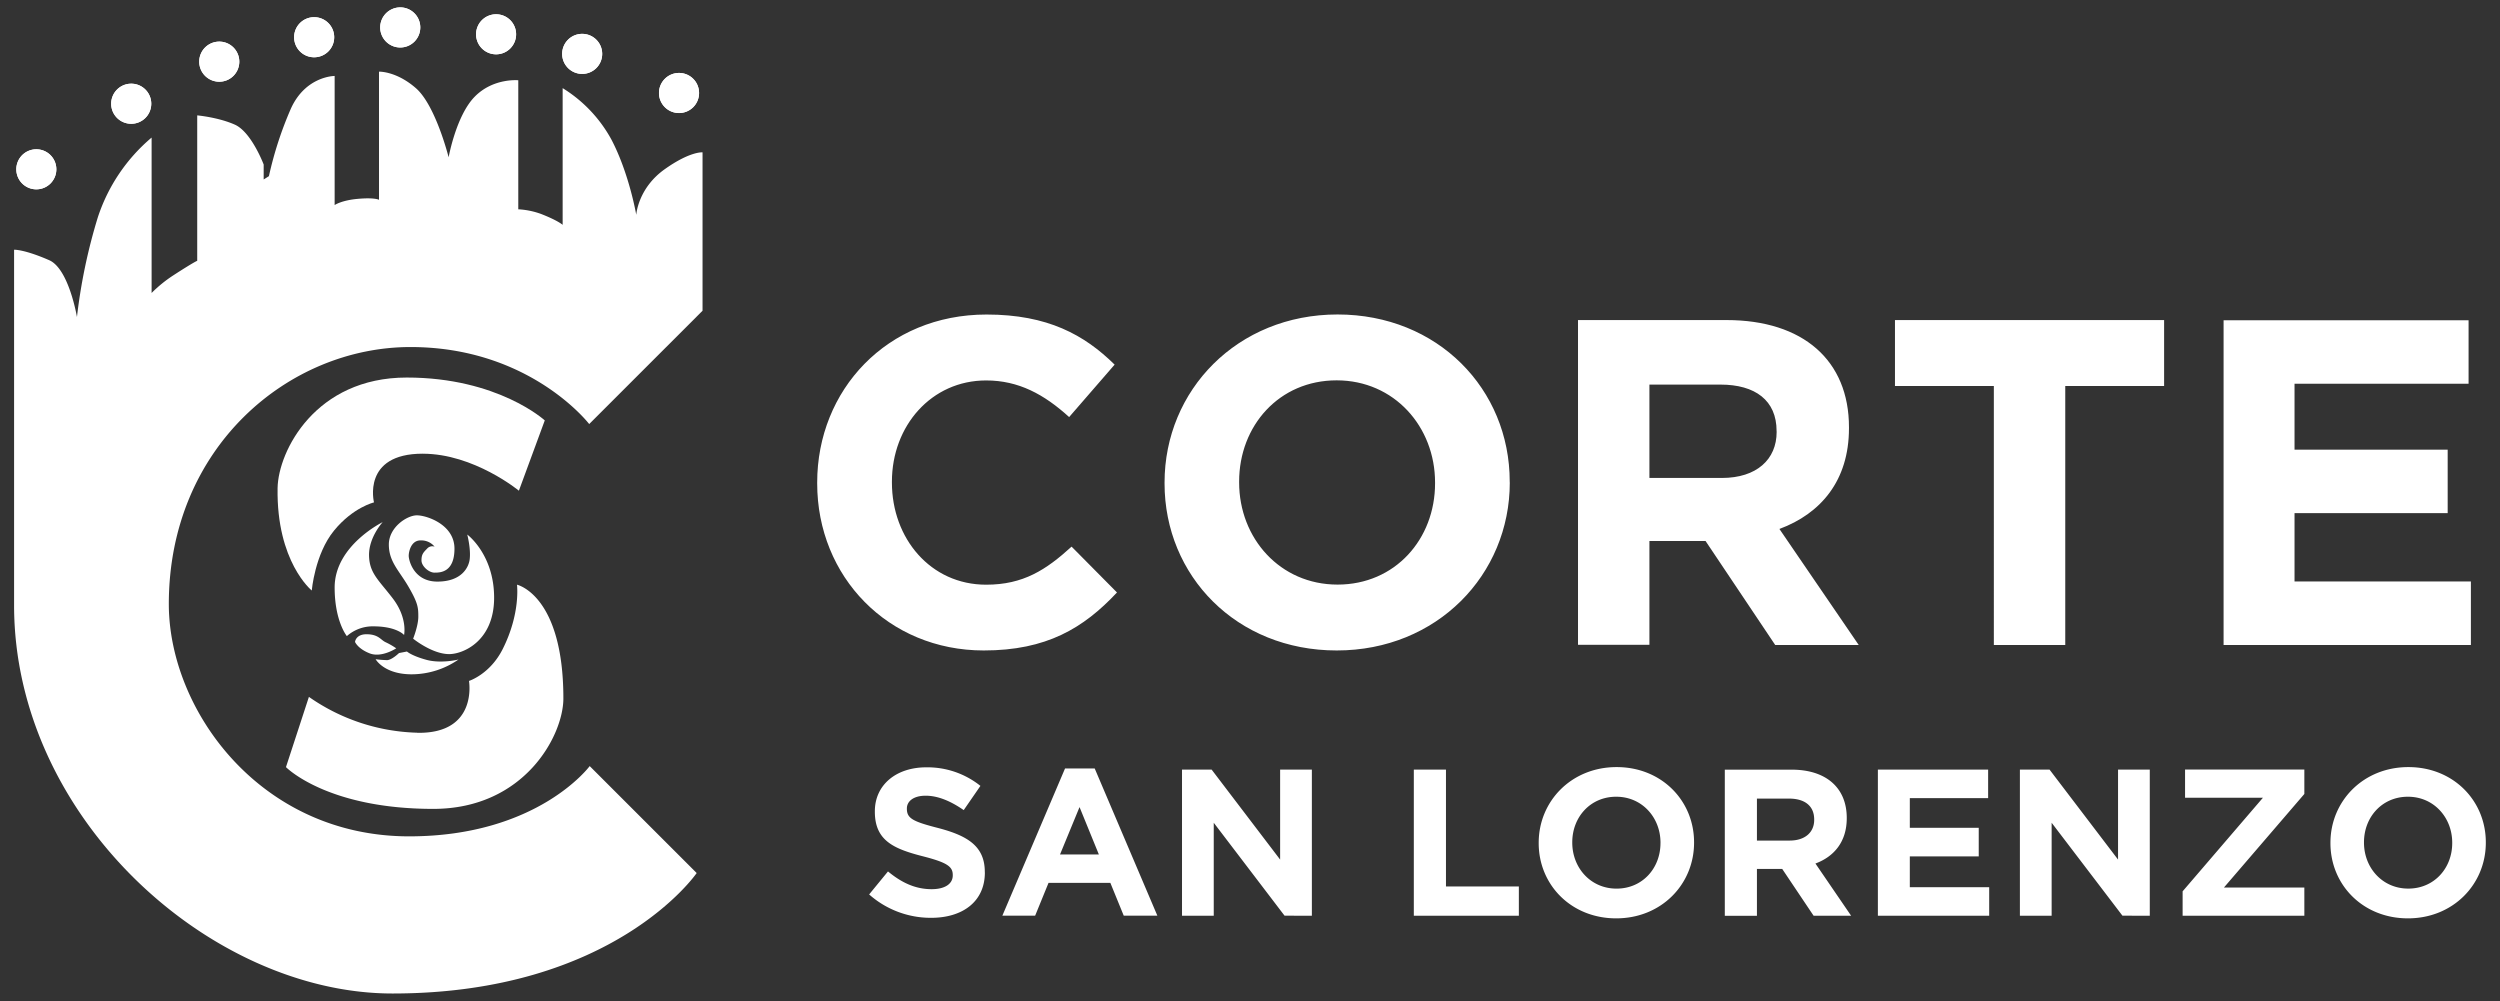 <svg id="Livello_1" data-name="Livello 1" xmlns="http://www.w3.org/2000/svg" viewBox="0 0 1024 410"><rect x="0" y="0" width="1024" height="410" fill="#333333" stroke="none"/><defs><style>.cls-1{fill:#fff;}</style></defs><path class="cls-1" d="M241.31,173.72l46.45-46.44V62.4s-5.05-.5-15.45,6.88C261.25,77.12,260.61,88,260.61,88S257.72,71,250.4,57.1a56.49,56.49,0,0,0-19.94-21v56s-1.81-1.72-8.89-4.48a32.2,32.2,0,0,0-9.28-1.89V32.87s-10.35-1-17.93,6.82-10.6,24.74-10.6,24.74-5.3-21.21-13.37-28.28-15.15-6.8-15.15-6.8V81.84s-1.71-1-8.58-.4S137.07,84,137.07,84V31.11s-11.87,0-17.92,13.38a149.11,149.11,0,0,0-9,27.66L108,73.51V67.39S103,54.08,96.18,51.05s-15.4-3.79-15.4-3.79v59.57s-1,.26-9.74,5.92A54,54,0,0,0,62.1,120V56.35a72.1,72.1,0,0,0-22,32.57,227.29,227.29,0,0,0-8.58,40.93s-3.29-19.74-11.36-23.27c-10.34-4.52-14.39-4.29-14.39-4.29V247.94c0,86.82,80.27,159,155,159,90.87,0,124.59-49.34,124.59-49.34l-43.82-43.81s-21.2,28.78-73.95,28.78c-61.09,0-98.44-51.75-98.44-95.16,0-64.12,49-105.26,99-105.26,49,0,73.19,31.55,73.19,31.55"/><path class="cls-1" d="M6.68,69.35a8.2,8.2,0,1,1,8.2,8.2,8.2,8.2,0,0,1-8.2-8.2"/><path class="cls-1" d="M6.68,69.35a8.2,8.2,0,1,1,8.2,8.2,8.2,8.2,0,0,1-8.2-8.2"/><path class="cls-1" d="M45.54,42.5a8.21,8.21,0,1,1,8.2,8.2,8.2,8.2,0,0,1-8.2-8.2"/><path class="cls-1" d="M45.54,42.5a8.21,8.21,0,1,1,8.2,8.2,8.2,8.2,0,0,1-8.2-8.2"/><path class="cls-1" d="M81.6,25.27a8.21,8.21,0,1,1,8.21,8.2,8.21,8.21,0,0,1-8.21-8.2"/><path class="cls-1" d="M81.6,25.27a8.21,8.21,0,1,1,8.21,8.2,8.21,8.21,0,0,1-8.21-8.2"/><path class="cls-1" d="M120.47,15.25a8.21,8.21,0,1,1,8.2,8.21,8.2,8.2,0,0,1-8.2-8.21"/><path class="cls-1" d="M120.47,15.25a8.21,8.21,0,1,1,8.2,8.21,8.2,8.2,0,0,1-8.2-8.21"/><path class="cls-1" d="M155.73,11.25a8.21,8.21,0,1,1,8.2,8.2,8.21,8.21,0,0,1-8.2-8.2"/><path class="cls-1" d="M155.73,11.25a8.21,8.21,0,1,1,8.2,8.2,8.21,8.21,0,0,1-8.2-8.2"/><path class="cls-1" d="M195,14.05a8.2,8.2,0,1,1,8.2,8.2,8.2,8.2,0,0,1-8.2-8.2"/><path class="cls-1" d="M195,14.05a8.2,8.2,0,1,1,8.2,8.2,8.2,8.2,0,0,1-8.2-8.2"/><path class="cls-1" d="M230.26,22.07a8.2,8.2,0,1,1,8.2,8.2,8.21,8.21,0,0,1-8.2-8.2"/><path class="cls-1" d="M230.26,22.07a8.2,8.2,0,1,1,8.2,8.2,8.21,8.21,0,0,1-8.2-8.2"/><path class="cls-1" d="M269.92,38.09a8.21,8.21,0,1,1,8.21,8.21,8.21,8.21,0,0,1-8.21-8.21"/><path class="cls-1" d="M269.92,38.09a8.21,8.21,0,1,1,8.21,8.21,8.21,8.21,0,0,1-8.21-8.21"/><path class="cls-1" d="M173.16,185.84c21,0,39.38,15.15,39.38,15.15l10.6-28.79S204,154.64,166.6,154.64,114,184.73,113.7,199.87c-.51,30.29,14,42,14,42s1.26-14.9,9.08-24.49,16.41-11.6,16.41-11.6-5.05-19.95,19.94-19.95"/><path class="cls-1" d="M170.9,300.12a81,81,0,0,1-44.37-14.68l-9.4,28.77s16.66,17.11,60.33,17.11c37.36,0,53.3-30.09,53.3-45.23,0-42.45-19-46.6-19-46.6s1.54,11.72-5.88,26.42c-5.2,10.3-13.78,13-13.78,13s3.8,21.68-21.19,21.25"/><path class="cls-1" d="M156.76,213.86s-19.69,9.59-19.69,26.75c0,13.89,5,19.94,5,19.94a16,16,0,0,1,10.86-4c9.59,0,12.58,3.54,12.58,3.54s1.56-7-4.76-15.15c-5.72-7.44-9.46-10.22-9.59-17.41-.13-7.46,5.56-13.63,5.56-13.63"/><path class="cls-1" d="M178.08,224a7,7,0,0,0-5.67-2.65c-4-.13-5,4.54-5,6.31s2,10.56,11.74,10.56c10.09,0,12.87-6,13.24-9.17.52-4.26-1-10.1-1-10.1s11,8.08,11,25.88-12.75,23.09-18.41,23.09c-7,0-14.76-6.32-14.76-6.32s2.12-5.29,2.12-9-.12-5.55-4-12.24-8.07-10.27-8.07-17.33,7.44-11.95,11.48-11.95,15.4,3.78,15.4,13.63-5.94,9.84-8.21,9.84-5.3-2.64-5.3-5,.63-3.16,2.28-4.8a2.8,2.8,0,0,1,3.27-.76"/><path class="cls-1" d="M163.44,267.49s-3,2.9-4.92,2.9a44.58,44.58,0,0,1-4.67-.37s3.41,6.18,14.77,6.18a33.86,33.86,0,0,0,19.18-6.06s-7.07,1.77-13.12.13-8-3.41-8-3.41Z"/><path class="cls-1" d="M162.31,265.54s-6,4-10.89,2.08-6-4.68-6-4.68.25-3.27,5-3.15,5.55,2.4,7.57,3.28a30.76,30.76,0,0,1,4.29,2.47"/><path class="cls-1" d="M1004.43,345.32c0,10.27-7.36,18.65-18,18.65s-18.14-8.56-18.14-18.82V345c0-10.27,7.36-18.66,18-18.66s18.14,8.56,18.14,18.83Zm13.76-.17V345c0-17-13.25-30.8-31.73-30.8s-31.91,13.94-31.91,31v.17c0,17,13.25,30.79,31.74,30.79s31.9-13.93,31.9-31m-74.33,29.93V363.54H910.92l32.94-38.33v-10H895v11.53h31.91L894,365.09v10Zm-63.31,0V315.22h-13v36.86l-28.06-36.86H827.35v59.86h13V337l29,38.06Zm-65.78,0v-11.7H782.26V350.79h28.23V339.08H782.26V326.92h32.08v-11.7H769.18v59.86Zm-71.68-39.26c0,5.05-3.68,8.47-10.1,8.47H719.64v-17.2h13.1c6.41,0,10.35,2.92,10.35,8.56Zm15.13,39.26L743.6,353.7c7.61-2.82,12.83-8.89,12.83-18.56V335c0-12.32-8.47-19.75-22.58-19.75H706.48v59.86h13.16V355.92H730l12.85,19.16Zm-78.09-29.76c0,10.27-7.36,18.65-18,18.65S644,355.41,644,345.15V345c0-10.27,7.36-18.66,18-18.66s18.14,8.56,18.14,18.83Zm13.76-.17V345c0-17-13.25-30.8-31.73-30.8s-31.91,13.94-31.91,31v.17c0,17,13.25,30.79,31.74,30.79s31.9-13.93,31.9-31m-71.77,29.93v-12H592.27V315.22H579.1v59.86Zm-84.78,0V315.22h-13v36.86l-28.06-36.86H484.15v59.86h13V337l29,38.06ZM450.1,350H434.18l8-19.42Zm23.95,25.05-25.66-60.29H436.24l-25.67,60.29H424l5.48-13.43H454.8l5.48,13.43Zm-70.67-17.7v-.17c0-10.44-6.83-14.8-19-18-10.35-2.65-12.92-3.93-12.92-7.87v-.17c0-2.91,2.66-5.22,7.7-5.22s10.28,2.22,15.58,5.9l6.84-9.92a34.67,34.67,0,0,0-22.24-7.6c-12.23,0-21,7.17-21,18v.17c0,11.89,7.77,15.23,19.84,18.31,10,2.57,12.07,4.28,12.07,7.62v.17c0,3.51-3.26,5.64-8.65,5.64-6.85,0-12.49-2.82-17.88-7.27L356,366.36a38.05,38.05,0,0,0,25.4,9.58c12.92,0,22-6.67,22-18.56"/><path class="cls-1" d="M1012.08,264.18v-26H939.84v-28h62.73v-26H939.84v-27h71.29v-26H910.78v133ZM886.42,158.11v-27H776.18v27h40.5V264.18h29.25V158.11ZM727.71,176.94c0,11.22-8.17,18.83-22.44,18.83H675.6V157.53h29.09c14.27,0,23,6.48,23,19Zm33.62,87.24-32.48-47.52c16.91-6.27,28.49-19.75,28.49-41.24V175c0-27.38-18.8-43.9-50.17-43.9H646.35v133H675.6V221.6h23l28.52,42.58ZM587.8,198c0,22.82-16.35,41.45-39.94,41.45s-40.31-19-40.31-41.83v-.38c0-22.82,16.35-41.45,39.94-41.45s40.31,19,40.31,41.83Zm30.58-.38v-.38c0-37.84-29.45-68.43-70.52-68.43S477,159.82,477,197.66V198c0,37.84,29.44,68.43,70.52,68.43s70.89-31,70.89-68.81M457.56,242.72,438.92,223.9c-10.45,9.51-19.77,15.59-35,15.59-22.81,0-38.59-19-38.59-41.83v-.38c0-22.82,16.15-41.45,38.59-41.45,13.31,0,23.76,5.7,34,15l18.63-21.48c-12.35-12.16-27.37-20.52-52.46-20.52-40.87,0-69.37,31-69.37,68.81V198c0,38.22,29.07,68.43,68.23,68.43,25.66,0,40.87-9.12,54.56-23.75"/></svg>